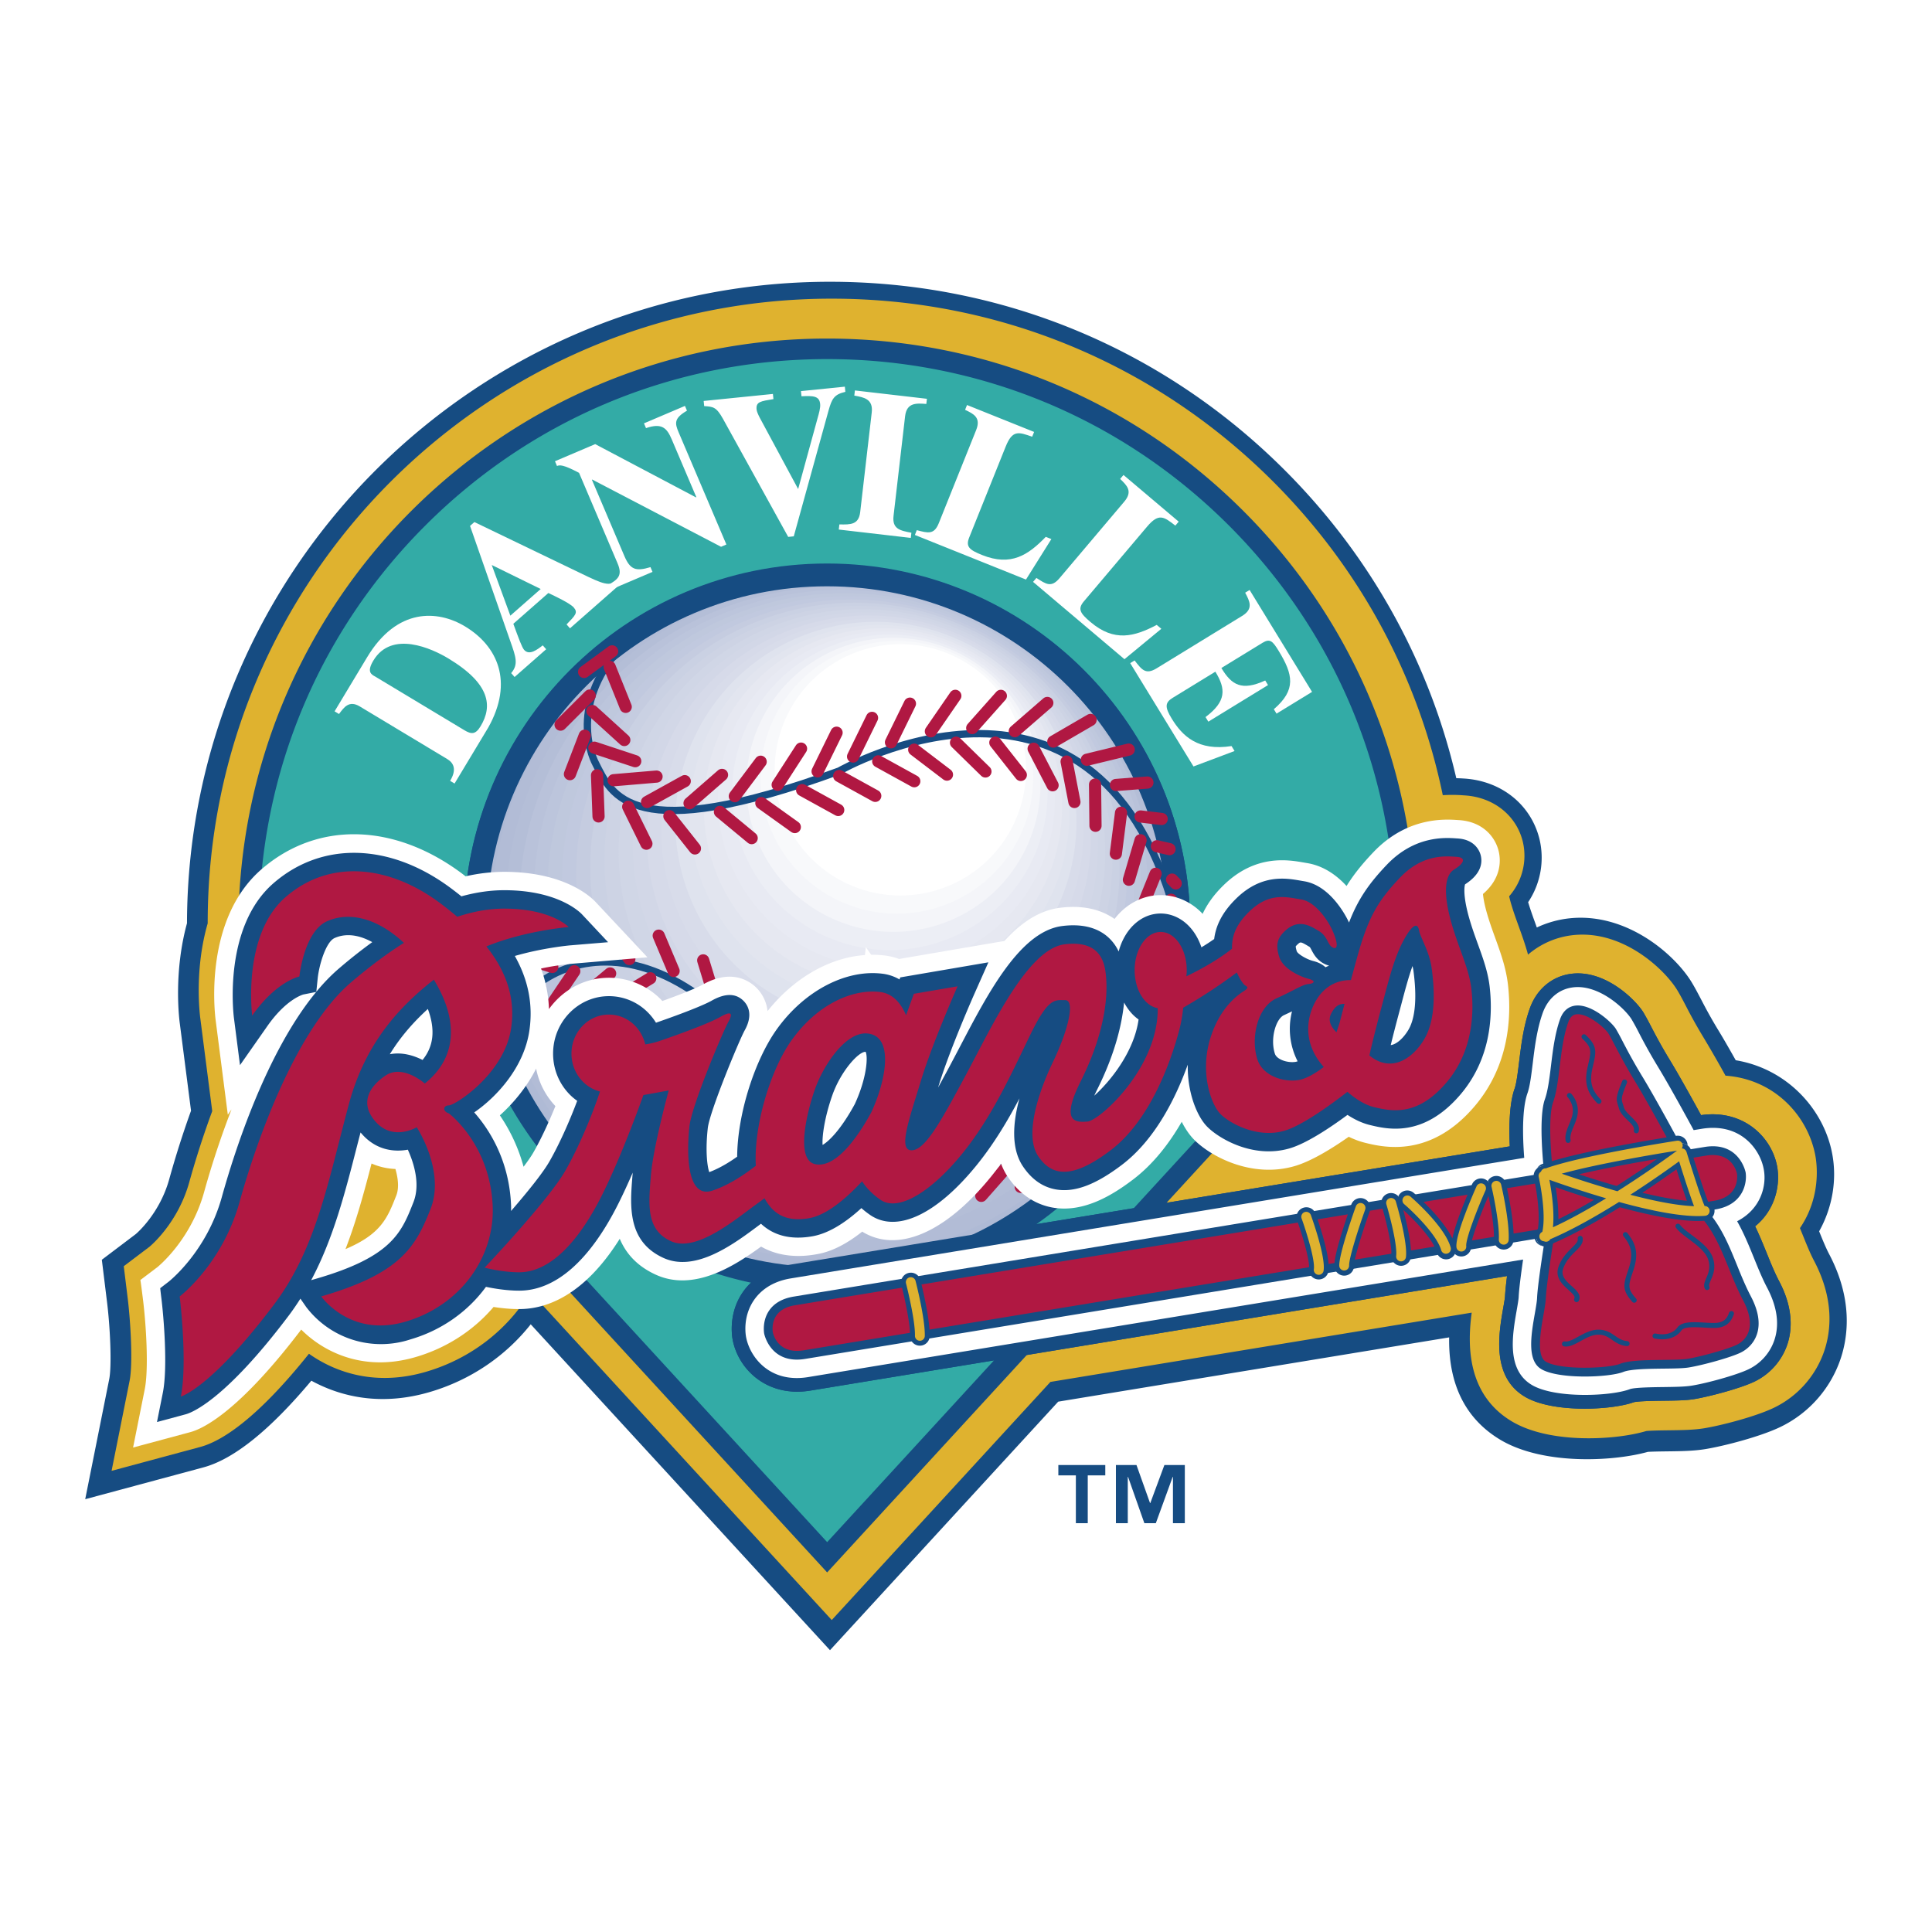 <svg xmlns="http://www.w3.org/2000/svg" width="2500" height="2500" viewBox="0 0 192.756 192.756"><path fill-rule="evenodd" clip-rule="evenodd" fill="#fff" d="M0 0h192.756v192.756H0V0z"/><path d="M182.484 125.102c-.316-.602-.643-1.402-.988-2.254 1.344-2.402 1.789-5.182 1.305-7.727-.818-4.4-4.461-8.482-9.627-9.34-.613-1.09-1.23-2.168-1.744-3.008-.814-1.34-1.318-2.307-1.723-3.084-.307-.584-.594-1.137-.934-1.697-1.688-2.772-6.477-6.956-12.145-6.375-1.166.12-2.275.438-3.299.919l-.186-.52c-.25-.688-.48-1.343-.68-2.006a7.969 7.969 0 0 0 1.125-6.32c-.859-3.437-3.822-5.798-7.547-6.017l-.1-.006c-.217-.015-.434-.021-.646-.027-2.68-11.547-8.531-22.146-17.121-30.737-12.117-12.117-28.229-18.791-45.365-18.791-35.324 0-64.069 28.696-64.153 64-1.301 4.756-.822 9.18-.725 9.936l1.128 8.771a95.142 95.142 0 0 0-2.176 6.834c-.928 3.34-3.108 5.275-3.329 5.465l-3.394 2.568.532 4.332c.307 2.531.467 6.27.205 7.578l-2.396 11.98 11.796-3.176c3.026-.816 6.64-3.723 10.766-8.648 2.98 1.631 6.984 2.539 11.774 1.143 4.14-1.207 7.63-3.627 10.114-6.768l25.112 27.348 4.745 5.166 4.744-5.166 18.025-19.631 39.006-6.412c-.061 3.371.777 7.59 5.047 10.18 4.25 2.576 11.26 2.219 14.777 1.242.486-.033 1.375-.043 1.943-.051 1.34-.016 2.607-.031 3.805-.227 1.826-.299 5.43-1.227 7.451-2.195a11.712 11.712 0 0 0 6.043-6.846c.765-2.305 1.183-5.986-1.165-10.433z" fill-rule="evenodd" clip-rule="evenodd" fill="#164c82"/><path d="M163.145 139.852c-.041.018-.094.031-.139.047a.809.809 0 0 0 .139-.047z" fill-rule="evenodd" clip-rule="evenodd" fill="#dfb22f"/><path d="M80.842 138.74c-4.285.701-7.19-2.104-7.748-5.098-.081-.432-.409-2.691 1.042-4.756.204-.291.465-.605.79-.914-6.787-1.438-13.024-4.795-18.045-9.816-6.846-6.846-10.616-15.947-10.616-25.628 0-19.985 16.259-36.244 36.244-36.244 9.681 0 18.781 3.77 25.627 10.616 6.846 6.845 10.617 15.947 10.617 25.628 0 9.681-3.771 18.782-10.617 25.628a36.586 36.586 0 0 1-4.727 3.979l9.707-1.594 26.094-28.417c-.102-14.995-5.986-29.079-16.6-39.693-10.709-10.708-24.945-16.604-40.087-16.604-15.143 0-29.379 5.896-40.087 16.604-10.614 10.614-16.498 24.697-16.599 39.693l56.687 61.734 16.648-18.131-18.33 3.013z" fill-rule="evenodd" clip-rule="evenodd" fill="#33aba6"/><path d="M179.885 123.279l-.305-.75c2.1-3.072 1.711-6.312 1.537-7.24-.729-3.91-4.021-7.617-8.963-7.969a120.213 120.213 0 0 0-2.17-3.773 49.193 49.193 0 0 1-1.785-3.193c-.303-.58-.564-1.082-.871-1.586-1.223-2.008-5.355-5.986-10.334-5.475a8.265 8.265 0 0 0-4.543 1.951c-.264-.978-.594-1.895-.918-2.792-.295-.821-.576-1.595-.811-2.424a13.67 13.67 0 0 1-.154-.605 6.127 6.127 0 0 0 1.355-5.482c-.654-2.616-2.938-4.416-5.82-4.585l-.113-.007a14.325 14.325 0 0 0-2.043-.012c-2.434-11.778-8.238-22.601-16.939-31.303-11.76-11.759-27.395-18.236-44.025-18.236-34.331 0-62.261 27.93-62.261 62.261v.067c-1.296 4.475-.83 8.758-.738 9.473l1.19 9.258a91.58 91.58 0 0 0-2.292 7.094c-1.129 4.064-3.844 6.336-3.972 6.441l-2.562 1.938.399 3.25c.277 2.279.527 6.457.183 8.182l-1.797 8.984 8.847-2.383c2.035-.547 5.519-2.641 10.845-9.299 2.683 1.895 6.68 3.256 11.657 1.805 4.531-1.322 8.202-4.24 10.437-7.975l30.064 32.738 21.818-23.758c14.139-2.324 31.516-5.182 42.033-6.912-.426 3.137-.518 8.111 3.953 10.82 3.818 2.316 10.443 1.9 13.461.992.506-.051 1.584-.064 2.254-.072 1.324-.018 2.465-.031 3.523-.203 1.67-.273 5.1-1.154 6.938-2.035a9.8 9.8 0 0 0 5.062-5.732c.648-1.957.992-5.098-1.043-8.955-.371-.705-.724-1.576-1.097-2.498zm-1.557 10.84a6.392 6.392 0 0 1-3.295 3.729c-1.453.693-4.582 1.51-6.016 1.744-.807.131-1.83.145-3.016.158-.877.01-2.508.031-2.998.15-2.219.799-8.139 1.105-10.908-.574-3.314-2.01-2.562-6.297-2.115-8.857.07-.398.166-.947.176-1.127v.004c.021-.492.1-1.225.201-2.035l-47.914 7.879-19.166 20.871-.753.82-.753-.82-57.715-62.853-.27-.293v-.399c0-32.388 26.349-58.737 58.737-58.737 15.689 0 30.439 6.11 41.533 17.204 11.094 11.095 17.205 25.845 17.205 41.534v.399l-.27.293-24.604 26.793 34.244-5.631c-.094-2.02-.041-4.295.484-5.768.186-.525.324-1.664.447-2.664.203-1.666.434-3.553 1.066-5.328.701-1.971 2.291-3.266 4.252-3.469 3.395-.348 6.371 2.705 7.072 3.855.248.41.486.865.762 1.393.418.801.988 1.898 1.895 3.387.902 1.484 2.172 3.77 3.105 5.48 4.197-.605 7.039 2.16 7.59 5.115a6.235 6.235 0 0 1-2.207 5.947c.951 1.967 1.566 3.91 2.406 5.504 1.479 2.798 1.265 4.968.825 6.296z" fill-rule="evenodd" clip-rule="evenodd" fill="#dfb22f"/><path d="M37.427 67.496c-.4-.217-.854-.465-.172-1.598 1.833-3.046 5.85-1.184 7.462-.214 4.232 2.545 4.428 4.786 3.234 6.769-.511.851-.926.819-1.634.392l-8.89-5.349zm7.926 10.677l3.367-5.596c2.543-4.547.931-8.123-2.328-10.083-2.727-1.64-6.777-1.882-9.761 3.076l-3.25 5.401.443.266c.486-.648.991-1.406 2.071-.756l8.73 5.252c.655.395.956 1.058.284 2.173l.444.267zM50.917 61.425l-1.856-5.055 4.883 2.394-3.027 2.661zm10.639-3.546c-.718.686-1.43.376-3.588-.67L47.33 52.086l-.435.382 4.03 11.535c.558 1.574.804 2.293.075 3.154l.341.388 3.151-2.77-.341-.388c-.555.432-1.341 1.041-1.859.451-.218-.248-.529-1.103-1.077-2.602l3.493-3.07c.653.306 2.16 1.018 2.528 1.437.45.512.185.773-.71 1.697l.341.388 5.03-4.42-.341-.389z" fill-rule="evenodd" clip-rule="evenodd" fill="#fff"/><path d="M60.583 58.421c1.084-.619 1.56-.979 1.025-2.233l-3.836-9.013c-1.624-.859-1.952-.787-2.199-.682l-.203-.475 4.013-1.708 10.054 5.311.038-.016-2.453-5.762c-.485-1.141-.98-1.671-2.569-1.13l-.203-.476 4.088-1.74.202.476c-1.296.754-1.224 1.24-.835 2.152l4.767 11.2-.532.227-12.849-6.706-.038.017 3.238 7.606c.583 1.369 1.135 1.56 2.607 1.114l.202.475-4.316 1.837-.201-.474zM84.342 39.094c-1.116.259-1.344.676-1.68 1.873L79.195 53.51l-.556.057-6.509-11.784c-.659-1.18-.974-1.21-1.873-1.265l-.052-.514 6.909-.699.052.514c-1.287.213-1.76.261-1.681 1.042.039.391.538 1.212.796 1.706l3.351 6.225 1.927-7.029c.138-.492.309-1.049.268-1.46-.081-.802-.686-.824-1.863-.768l-.052-.514 4.379-.443.051.516zM90.871 53.667l-7.186-.833.06-.514c1.121.026 1.931.037 2.078-1.236l1.151-9.936c.157-1.354-.803-1.508-1.74-1.679l.06-.514 7.185.833-.06.514c-.969-.071-1.956-.165-2.118 1.231l-1.152 9.936c-.152 1.314.662 1.471 1.781 1.684l-.059.514zM102.363 57.822l-11.085-4.449.191-.479c1.129.297 1.727.47 2.196-.7l3.725-9.283c.508-1.266-.264-1.62-1.103-2.024l.193-.479 6.693 2.686-.193.479c-1.365-.481-1.967-.7-2.645.988l-3.633 9.053c-.37.92-.009 1.243 1.277 1.759 2.895 1.162 4.607.001 6.359-1.812l.557.223-2.532 4.038zM112.188 65.769l-9.119-7.714.334-.395c.977.637 1.49.99 2.305.027l6.459-7.637c.881-1.042.26-1.62-.41-2.268l.334-.394 5.508 4.657-.334.395c-1.145-.887-1.646-1.285-2.822.104l-6.299 7.447c-.641.758-.4 1.178.658 2.072 2.381 2.015 4.373 1.453 6.605.284l.459.387-3.678 3.035zM124.674 58.863l6.23 10.167-3.543 2.17-.27-.44c2.254-1.939 1.928-3.46.471-5.839-.594-.969-.859-1.243-1.617-.779l-4.088 2.505c1.018 1.702 2.027 2.32 4.375 1.246l.279.458L120.556 72l-.281-.458c2.074-1.561 2.051-2.783.982-4.528l-4.264 2.613c-.775.475-.783.939-.08 2.085 1.057 1.727 2.617 3.243 5.959 2.723l.301.494-4.098 1.54-6.314-10.308.439-.269c.721.939 1.109 1.453 2.203.783l8.527-5.226c1.164-.712.744-1.474.301-2.317l.443-.269z" fill-rule="evenodd" clip-rule="evenodd" fill="#fff"/><path d="M94.476 125.348c-18.125 6.607-38.175-2.729-44.784-20.854-6.609-18.125 2.728-38.176 20.852-44.785 18.125-6.608 38.175 2.728 44.785 20.853 6.609 18.126-2.727 38.176-20.853 44.786z" fill-rule="evenodd" clip-rule="evenodd" fill="#afbad5"/><path d="M51.042 103.381c-6.406-17.572 2.644-37.011 20.216-43.417 17.571-6.407 37.012 2.644 43.417 20.215 6.408 17.572-2.643 37.011-20.215 43.417-17.572 6.406-37.011-2.645-43.418-20.215z" fill-rule="evenodd" clip-rule="evenodd" fill="#b2bcd6"/><path d="M52.393 102.266c-6.206-17.018 2.561-35.845 19.579-42.05 17.018-6.205 35.845 2.561 42.05 19.579 6.205 17.018-2.561 35.846-19.579 42.051-17.019 6.205-35.845-2.561-42.05-19.58z" fill-rule="evenodd" clip-rule="evenodd" fill="#b4bed7"/><path d="M53.742 101.152c-6.003-16.465 2.478-34.68 18.942-40.683 16.465-6.003 34.681 2.478 40.683 18.942 6.004 16.465-2.477 34.68-18.942 40.684-16.465 6.003-34.679-2.478-40.683-18.943z" fill-rule="evenodd" clip-rule="evenodd" fill="#b9c2da"/><path d="M55.092 100.039c-5.801-15.913 2.395-33.515 18.307-39.317 15.912-5.802 33.513 2.395 39.316 18.306 5.801 15.912-2.395 33.515-18.307 39.316-15.911 5.802-33.513-2.395-39.316-18.305z" fill-rule="evenodd" clip-rule="evenodd" fill="#bcc5dc"/><path d="M56.443 98.924c-5.6-15.358 2.311-32.348 17.669-37.949 15.358-5.6 32.348 2.312 37.948 17.669 5.602 15.358-2.311 32.35-17.668 37.949-15.358 5.6-32.349-2.31-37.949-17.669z" fill-rule="evenodd" clip-rule="evenodd" fill="#bfc8dd"/><path d="M57.793 97.811c-5.398-14.805 2.228-31.184 17.032-36.582 14.806-5.398 31.184 2.228 36.583 17.033 5.398 14.805-2.229 31.184-17.033 36.581-14.805 5.399-31.183-2.228-36.582-17.032z" fill-rule="evenodd" clip-rule="evenodd" fill="#c1c9df"/><path d="M59.144 96.695c-5.197-14.25 2.145-30.017 16.396-35.213 14.252-5.197 30.019 2.144 35.214 16.396 5.197 14.252-2.145 30.019-16.395 35.216-14.253 5.195-30.019-2.145-35.215-16.399z" fill-rule="evenodd" clip-rule="evenodd" fill="#c5cce0"/><path d="M60.494 95.583C55.5 81.884 62.555 66.73 76.254 61.735c13.698-4.994 28.854 2.062 33.848 15.76 4.994 13.699-2.062 28.853-15.76 33.847s-28.853-2.061-33.848-15.759z" fill-rule="evenodd" clip-rule="evenodd" fill="#cad1e3"/><path d="M61.845 94.468c-4.793-13.146 1.978-27.688 15.123-32.48s27.688 1.978 32.479 15.123c4.793 13.146-1.977 27.688-15.123 32.481-13.144 4.793-27.687-1.979-32.479-15.124z" fill-rule="evenodd" clip-rule="evenodd" fill="#cdd3e4"/><path d="M63.195 93.354c-4.591-12.592 1.895-26.522 14.487-31.113 12.592-4.591 26.521 1.895 31.113 14.486 4.592 12.592-1.895 26.522-14.487 31.114-12.592 4.591-26.522-1.896-31.113-14.487z" fill-rule="evenodd" clip-rule="evenodd" fill="#d0d6e6"/><path d="M64.545 92.24c-4.39-12.038 1.811-25.356 13.85-29.745 12.039-4.39 25.357 1.811 29.746 13.85 4.391 12.039-1.811 25.357-13.849 29.746-12.04 4.388-25.357-1.812-29.747-13.851z" fill-rule="evenodd" clip-rule="evenodd" fill="#d2d7e7"/><path d="M65.896 91.126c-4.188-11.485 1.728-24.191 13.213-28.378 11.485-4.188 24.192 1.728 28.379 13.213 4.188 11.485-1.729 24.191-13.214 28.379-11.484 4.187-24.191-1.729-28.378-13.214z" fill-rule="evenodd" clip-rule="evenodd" fill="#d6dae9"/><path d="M67.246 90.012C63.26 79.08 68.891 66.987 79.823 63c10.931-3.986 23.026 1.645 27.013 12.577 3.984 10.932-1.646 23.026-12.579 27.012-10.931 3.987-23.025-1.646-27.011-12.577z" fill-rule="evenodd" clip-rule="evenodd" fill="#d8dcea"/><path d="M68.596 88.898c-3.784-10.378 1.562-21.861 11.94-25.645 10.379-3.785 21.86 1.562 25.645 11.94 3.783 10.378-1.562 21.861-11.941 25.644-10.378 3.786-21.859-1.56-25.644-11.939z" fill-rule="evenodd" clip-rule="evenodd" fill="#dfe3ee"/><path d="M69.947 87.785c-3.583-9.826 1.479-20.695 11.303-24.278 9.826-3.583 20.695 1.479 24.279 11.304 3.58 9.825-1.48 20.695-11.305 24.277-9.826 3.582-20.695-1.479-24.277-11.303z" fill-rule="evenodd" clip-rule="evenodd" fill="#e2e5ef"/><path d="M71.297 86.67c-3.38-9.272 1.395-19.53 10.667-22.911 9.271-3.381 19.53 1.396 22.911 10.667 3.381 9.272-1.396 19.529-10.667 22.911-9.272 3.382-19.53-1.394-22.911-10.667z" fill-rule="evenodd" clip-rule="evenodd" fill="#e6e8f1"/><path d="M72.647 85.556c-3.178-8.719 1.312-18.364 10.031-21.543 8.719-3.179 18.365 1.312 21.543 10.031 3.18 8.719-1.311 18.364-10.031 21.543-8.719 3.181-18.364-1.312-21.543-10.031z" fill-rule="evenodd" clip-rule="evenodd" fill="#e8eaf3"/><path d="M73.998 84.442c-2.977-8.166 1.229-17.199 9.394-20.176 8.166-2.978 17.198 1.229 20.177 9.395 2.977 8.165-1.229 17.198-9.395 20.176-8.166 2.977-17.199-1.23-20.176-9.395z" fill-rule="evenodd" clip-rule="evenodd" fill="#eceef5"/><path d="M75.348 83.329c-2.776-7.612 1.146-16.034 8.758-18.81 7.611-2.775 16.033 1.146 18.808 8.758s-1.145 16.034-8.757 18.809c-7.613 2.776-16.033-1.145-18.809-8.757z" fill-rule="evenodd" clip-rule="evenodd" fill="#f4f5f9"/><path d="M76.698 82.214c-2.573-7.059 1.062-14.868 8.122-17.441 7.06-2.574 14.868 1.062 17.442 8.121S101.2 87.763 94.14 90.336c-7.059 2.574-14.868-1.063-17.442-8.122z" fill-rule="evenodd" clip-rule="evenodd" fill="#f8f9fb"/><path d="M94.123 88.585c6.506-2.372 9.856-9.569 7.487-16.075-2.373-6.505-9.571-9.856-16.076-7.484-6.505 2.372-9.856 9.569-7.484 16.074 2.371 6.506 9.568 9.858 16.073 7.485z" fill-rule="evenodd" clip-rule="evenodd" fill="#fff"/><path d="M82.51 57.358c-19.389 0-35.107 15.718-35.107 35.108 0 19.388 15.718 35.106 35.107 35.106s35.107-15.719 35.107-35.106c0-19.39-15.719-35.108-35.107-35.108z" fill="none" stroke="#164c82" stroke-width="2.273" stroke-linecap="round" stroke-miterlimit="2.613"/><path d="M50.397 106.322c-2.633-6.889 11.372-19.224 26.064-.283 15.374 19.818 35.906 4.609 35.906 4.609m5.211-18.294c-7.662-30.511-33.851-15.43-33.851-15.43-20.768 7.62-22.705 2.38-24.306-.76 0 0-3.04-5.477 2.595-11.681" fill="none" stroke="#164c82" stroke-width=".729" stroke-linecap="round" stroke-miterlimit="2.613"/><path d="M109.301 111.711l-3.266-2.496m2.156 4.254l-2.447 3.537m.305-3.746l-3.062-2.74m1.562 4.558l-2.711 3.336m.381-3.994l-2.949-2.861m1.478 4.525l-2.844 3.227m.45-3.873l-2.692-3.104m.58 4.518l-3.111 2.969m1.153-4.292l-2.285-3.414m.377 4.692l-3.456 2.557m1.425-4.393l-1.47-3.836m-.883 4.478l-3.938 1.729m2.61-3.858l-.426-4.088m-2.336 4.518l-4.25.65m3.526-2.998l-.173-4.105m-2.098 4.039l-4.283.383m3.629-2.836l.004-4.109m-2.306 3.49l-4.295.201m3.66-2.729l-.096-4.109m-2.477 3.42l-4.29.305m4.155-2.821l-.323-4.098m-2.338 4.143l-4.266.543m3.641-3.652l-1.163-3.815m-1.097 3.739l-3.875 1.865m2.019-4.545l-1.486-3.526m-.841 4.253l-3.672 2.238m1.583-4.158l-2.477-3.278m.562 4.719l-3.303 2.752m1.421-4.497l-3.295-2.455m1.598 3.977l-2.402 3.566m.209-3.993l-3.917-1.243m2.677 3.307l-1.105 4.154m-1.163-3.461l-2.274.305m1.594 2.945l.192 3.65m7.727-36.737l-2.907 2.904m3.178-1.358l3.182 2.893m-3.95-.432l-1.475 3.836m2.433-2.641l4.083 1.35m-3.811 1.404l.15 4.106m1.503-3.613l4.284-.363m-2.828 3.011l1.816 3.686m.063-4.159l3.762-2.082m-1.533 3.493l2.55 3.222m-.539-4.513l3.241-2.826M71.829 81l3.166 2.62m-1.683-4.183l2.58-3.44m.066 4.128l3.341 2.392m-1.711-4.216l2.333-3.612m.11 4.141l3.599 1.983m-2.058-3.851l1.894-3.861m.26 4.321l3.599 1.982m-2.214-3.922l1.893-3.861m.616 4.34l3.599 1.983m-2.327-3.881l1.893-3.861m.425 4.592l3.269 2.491m-1.606-4.322l2.44-3.54m.068 4.674l2.937 2.874m-1.32-4.332l2.858-3.213m-.551 4.663l2.543 3.228m-.602-4.364l3.246-2.819m-1.367 4.566l1.893 3.647m.072-4.359l3.717-2.16m-2.391 4.152l.781 4.035m1.239-4.213l4.178-1.015m-3.36 3.492l.045 4.109m2.039-4.07l3.141-.242m-2.631 3.017l-.518 4.077m2.465-3.71l2.107.251m-2.107 2.121l-1.164 3.941m2.793-3.342l1.26.289m-1.387 2.459l-1.539 3.811m3.18-3.232l.369.382M60.824 66.533l1.604 3.99m-1.355-5.537l-2.797 2.053m58.564 22.729l-1.539 3.811m-2.725 16.493l-2.959-2.148m1.961 3.791l-2.445 3.535m5.123-7.654l-1.861-.939" fill="none" stroke="#b01842" stroke-width="1.215" stroke-linecap="round" stroke-miterlimit="2.613"/><path d="M177.506 127.824c-.449-.854-.834-1.801-1.24-2.807-.35-.859-.715-1.76-1.15-2.66.5-.406.875-.838 1.148-1.229 1.451-2.064 1.123-4.324 1.043-4.756-.551-2.955-3.393-5.721-7.59-5.115-.934-1.711-2.203-3.996-3.105-5.48-.906-1.488-1.477-2.586-1.895-3.387a26.205 26.205 0 0 0-.762-1.393c-.701-1.15-3.678-4.203-7.072-3.855-1.961.203-3.551 1.498-4.252 3.469-.633 1.775-.863 3.662-1.066 5.328-.123 1-.262 2.139-.447 2.664-.525 1.473-.578 3.748-.484 5.768L78.67 126.203c-2.473.404-3.83 1.682-4.533 2.684-1.451 2.064-1.123 4.324-1.042 4.756.558 2.994 3.462 5.799 7.748 5.098l69.515-11.43c-.102.811-.18 1.543-.201 2.035v-.004c-.01.18-.105.729-.176 1.127-.447 2.561-1.199 6.848 2.115 8.857 2.77 1.68 8.689 1.373 10.908.574.49-.119 2.121-.141 2.998-.15 1.186-.014 2.209-.027 3.016-.158 1.434-.234 4.562-1.051 6.016-1.744a6.386 6.386 0 0 0 3.295-3.729c.439-1.328.653-3.498-.823-6.295zm-14.5 12.074c.045-.016.098-.029.139-.047a.64.64 0 0 1-.139.047z" fill-rule="evenodd" clip-rule="evenodd" fill="#164c82"/><path d="M176.301 128.463c-.482-.916-.879-1.895-1.299-2.932-.502-1.236-1.014-2.494-1.688-3.689 2.447-1.258 2.975-3.672 2.643-5.252-.379-1.953-2.326-4.598-6.178-3.969l-.801.131c-.928-1.709-2.484-4.543-3.531-6.264a54.062 54.062 0 0 1-1.941-3.467 22.779 22.779 0 0 0-.717-1.314c-.641-1.051-3.209-3.469-5.768-3.207-1.445.148-2.578 1.086-3.107 2.57-.58 1.633-.801 3.439-.994 5.033-.145 1.176-.281 2.289-.52 2.957-.561 1.572-.488 4.385-.328 6.457l-73.181 12.031c-2.005.328-3.085 1.336-3.638 2.121-1.137 1.619-.88 3.385-.818 3.723.365 1.955 2.312 4.635 6.187 4.002.002-.002 57.271-9.416 71.337-11.73-.205 1.416-.406 2.941-.439 3.738-.01.244-.109.807-.195 1.303-.438 2.502-1.037 5.928 1.479 7.455 2.316 1.404 8.02 1.146 9.84.424a.323.323 0 0 1-.016.006c.504-.17 2.361-.191 3.357-.203 1.131-.016 2.109-.027 2.812-.143 1.533-.25 4.441-1.051 5.646-1.627a5.005 5.005 0 0 0 2.59-2.926c.52-1.566.272-3.324-.732-5.228z" fill-rule="evenodd" clip-rule="evenodd" fill="#fff"/><path d="M175.953 116.557l.004.033a.16.16 0 0 1 .01.033l-.014-.066z" fill-rule="evenodd" clip-rule="evenodd" fill="#fff"/><path d="M174.676 129.32c-.525-.998-.959-2.066-1.377-3.102-.771-1.9-1.566-3.859-2.969-5.422l.889-.145c2.693-.471 3.104-2.611 2.943-3.678-.008-.045-.619-3.107-4.088-2.541l-2.092.342c-.586-1.09-2.791-5.174-4.105-7.334-.961-1.578-1.561-2.73-2-3.572a22.325 22.325 0 0 0-.656-1.207c-.404-.664-2.412-2.5-4.012-2.334-.512.051-1.197.33-1.562 1.359-.516 1.439-.723 3.141-.904 4.639-.156 1.281-.305 2.49-.611 3.352-.617 1.732-.217 6.014-.068 7.375l-74.875 12.309c-1.104.182-1.922.641-2.431 1.363-.742 1.057-.524 2.279-.516 2.332.006.029.618 3.092 4.085 2.523 0 0 66.803-10.982 73.833-12.139-.223 1.391-.75 4.791-.805 6.039-.014.365-.109.91-.219 1.541-.367 2.09-.822 4.693.621 5.566 1.723 1.045 6.777.857 8.209.289.727-.289 2.541-.311 3.998-.328 1.057-.012 1.969-.023 2.537-.117 1.375-.225 4.119-.979 5.15-1.473.369-.176 1.264-.707 1.639-1.846.355-1.07.148-2.347-.614-3.791z" fill-rule="evenodd" clip-rule="evenodd" fill="#164c82"/><path d="M168.486 114.375c.025.027.051.051.074.082a1.14 1.14 0 0 0-.074-.082zM168.609 114.527c.02.031.037.061.055.092-.018-.033-.035-.06-.055-.092zM168.379 115.85c-.07.051-.475.352-1.117.812.299.947.705 2.203 1.033 3.141.631.057 1.207.072 1.703.031a.943.943 0 0 1 .424.062c-.334-.836-1.037-3.023-1.467-4.395l-.227-.729c-.006-.021-.016-.039-.023-.059a.989.989 0 0 1-.326 1.137zM168.424 114.314c-.018-.016-.037-.029-.057-.043.02.016.039.028.057.043zM154.553 116.129c.037.014 1.234.459 2.98 1.033 2.537-.604 5.701-1.178 7.785-1.533a92.085 92.085 0 0 0 1.885-1.354.981.981 0 0 1 1.164-.004c-.002-.043 0-.086-.006-.131a.982.982 0 0 0-1.121-.818c-.07.01-.416.064-.955.152-2.314.377-8.229 1.389-11.461 2.379-.236.072-.461.145-.666.217a.982.982 0 0 1 .395.059zM153.322 123.084c.047-.143.082-.303.111-.473a.984.984 0 0 0-.275 1.109.985.985 0 0 0 .764.6.98.98 0 0 1-.6-1.236zM155.477 121.646c-.014.748-.094 1.471-.295 2.064a.914.914 0 0 1-.18.316c2.117-.912 4.469-2.25 6.605-3.578a85.19 85.19 0 0 1-2.568-.742 51.953 51.953 0 0 1-3.562 1.94z" fill-rule="evenodd" clip-rule="evenodd" fill="#164c82"/><path d="M167.203 114.275c-.023.018-.744.553-1.885 1.354a113.365 113.365 0 0 1-4.027 2.693c.842.24 1.709.473 2.568.682 1.4-.928 2.592-1.762 3.402-2.342.643-.461 1.047-.762 1.117-.812a.985.985 0 0 0 .285-1.231c-.018-.031-.035-.061-.055-.092-.012-.016-.018-.035-.031-.053-.006-.006-.014-.012-.018-.018-.023-.031-.049-.055-.074-.082l-.062-.061c-.018-.016-.037-.027-.057-.043a.983.983 0 0 0-1.163.005z" fill-rule="evenodd" clip-rule="evenodd" fill="#164c82"/><path d="M153.777 116.354a.984.984 0 0 1 1.176.738c.033.145.146.658.258 1.359.938.328 2.287.783 3.828 1.256.814.248 1.682.502 2.568.742 3.021.82 6.268 1.49 8.418 1.35.043-.004.092-.004.133-.008a.983.983 0 0 0 .898-1.061.97.97 0 0 0-.631-.832c0-.002-.002-.002-.004-.002a.927.927 0 0 0-.424-.062c-.496.041-1.072.025-1.703-.031-1.309-.117-2.855-.416-4.436-.799a66.205 66.205 0 0 1-2.568-.682 97.214 97.214 0 0 1-3.758-1.16c-1.746-.574-2.943-1.02-2.98-1.033a.982.982 0 0 0-1.196.441.989.989 0 0 1 .421-.216z" fill-rule="evenodd" clip-rule="evenodd" fill="#164c82"/><path d="M155.002 124.027a.923.923 0 0 0 .18-.316c.201-.594.281-1.316.295-2.064.018-1.129-.121-2.311-.266-3.195a21.235 21.235 0 0 0-.258-1.359.983.983 0 0 0-1.176-.738.965.965 0 0 0-.42.217.972.972 0 0 0-.318.959h-.002c.035.148.074.34.115.557.225 1.182.504 3.221.281 4.525-.029.17-.064.33-.111.473a.98.98 0 0 0 .6 1.236l.018.008a.98.98 0 0 0 .998-.232c.023-.026.044-.045.064-.071zM150.248 118.08a.982.982 0 0 0-1.182-.73.974.974 0 0 0-.635.49.98.98 0 0 1 .23 1.113c-.053.117-.104.236-.156.357.238 1.156.553 2.953.547 4.086 0 .084-.002.164-.006.24a.981.981 0 0 0 1.961.103 7.36 7.36 0 0 0 .002-.666c-.051-1.551-.461-3.613-.658-4.527a20.427 20.427 0 0 0-.103-.466z" fill-rule="evenodd" clip-rule="evenodd" fill="#164c82"/><path d="M148.662 118.953a.98.98 0 0 0-.23-1.113 1.014 1.014 0 0 0-.27-.184.982.982 0 0 0-1.295.5c-.125.281-.281.637-.449 1.037-.559 1.324-1.266 3.141-1.514 4.369.133.271.242.543.312.807.07.252.031.51-.084.723a.964.964 0 0 0 .77.26.98.98 0 0 0 .871-1.082l.002.01c-.006-.109.023-.289.082-.521.236-.953.939-2.814 1.648-4.447.054-.123.104-.242.157-.359z" fill-rule="evenodd" clip-rule="evenodd" fill="#164c82"/><path d="M145.217 124.369a4.549 4.549 0 0 0-.312-.807c-.658-1.348-1.959-2.754-2.877-3.648-.49-.477-.873-.809-.984-.904a.983.983 0 0 0-1.385.105 1.051 1.051 0 0 0-.146.238.987.987 0 0 1 .221.383c.033.113.141.479.273.977 1.045.936 2.525 2.492 3.113 3.658.09.182.16.354.203.512a.982.982 0 1 0 1.894-.514z" fill-rule="evenodd" clip-rule="evenodd" fill="#164c82"/><path d="M139.732 119.736a1.001 1.001 0 0 0-.221-.383.978.978 0 0 0-1.66.944c.025.092.055.189.084.291.395 1.379.904 3.525.883 4.492a2.111 2.111 0 0 1-.01.168.983.983 0 0 0 1.951.219c.023-.207.025-.445.012-.709-.062-1.232-.477-2.959-.766-4.045a35.013 35.013 0 0 0-.273-.977zM136.664 120.846c.006-.018.008-.035.014-.051a.98.98 0 0 0-1.861-.613c-.082.23-.203.57-.342.975-.496 1.445-1.229 3.725-1.334 4.855a3.35 3.35 0 0 0-.012.301.982.982 0 1 0 1.963-.061c-.004-.115.027-.314.082-.574.222-1.049.873-3.11 1.49-4.832zM131.248 121.062a.983.983 0 0 0-1.848.666c.027.082.057.164.086.248.586 1.666 1.137 3.695 1.121 4.453a1.17 1.17 0 0 1-.01.127.982.982 0 0 0 1.943.281 3.34 3.34 0 0 0 .01-.729c-.1-1.361-.734-3.391-1.098-4.455a44.251 44.251 0 0 0-.204-.591zM91.82 127.672a.983.983 0 0 0-1.902.49c.023.088.049.193.077.309.267 1.086.747 3.268.796 4.504.004.1.006.193.004.279a.98.98 0 1 0 1.963.045 6.976 6.976 0 0 0-.021-.643c-.102-1.482-.574-3.574-.799-4.506-.065-.269-.11-.447-.118-.478z" fill-rule="evenodd" clip-rule="evenodd" fill="#164c82"/><path d="M170.061 120.326c-.006-.018-.004-.035-.012-.053-.434-.961-1.775-5.311-1.789-5.355-.008-.027-.027-.049-.039-.072-.014-.025-.02-.053-.037-.078l-.01-.008c-.023-.029-.053-.049-.08-.074-.021-.016-.041-.037-.064-.051-.027-.016-.059-.021-.088-.031-.031-.01-.059-.021-.09-.025-.021-.004-.043 0-.064 0a.49.49 0 0 0-.472-.771c-.383.059-9.414 1.465-13.02 2.734-.018.006-.029.02-.047.027a.485.485 0 0 0-.498.311c0 .006 0 .012-.002.016a.487.487 0 0 0-.232.525c.01.037.795 3.535.361 5.484a.49.49 0 0 0 .187.94c.01.006.02.014.031.018a.479.479 0 0 0 .574-.227c2.188-.928 4.646-2.33 6.859-3.715 3.094.852 6.449 1.559 8.59 1.381a.487.487 0 0 0 .447-.529.485.485 0 0 0-.505-.447zm-2.743-5.525c-.654.48-3.062 2.227-5.947 4.051a101.841 101.841 0 0 1-5.557-1.752c3.747-1.051 10.44-2.131 11.504-2.299zm-12.38 7.644c.172-1.674-.174-3.783-.359-4.738.979.354 3.154 1.113 5.664 1.848-1.751 1.07-3.604 2.113-5.305 2.89zm12.589-6.58c.354 1.135 1.08 3.422 1.488 4.475-1.76-.062-4.08-.541-6.357-1.139a109.58 109.58 0 0 0 4.869-3.336zM149.18 117.828a.488.488 0 0 0-.365.59v-.002c.008.035.814 3.504.723 5.246a.49.49 0 1 0 .981.051c.1-1.879-.713-5.373-.748-5.52a.493.493 0 0 0-.591-.365zM147.963 118.105a.49.49 0 0 0-.646.25c-.359.805-2.135 4.887-2.008 6.072a.491.491 0 1 0 .977-.105c-.072-.678 1.084-3.666 1.928-5.568a.494.494 0 0 0-.251-.649zM140.723 119.383a.491.491 0 0 0-.638.746c.891.762 3.293 3.082 3.711 4.625a.493.493 0 0 0 .95-.256c-.588-2.152-3.883-4.996-4.023-5.115zM138.65 119.545a.491.491 0 0 0-.33.611c.314 1.053 1.102 4.027.977 5.146a.49.49 0 1 0 .975.109c.172-1.521-.889-5.131-1.01-5.537a.494.494 0 0 0-.612-.329zM135.906 120.051a.49.49 0 0 0-.627.297c-.174.484-1.697 4.76-1.66 5.949a.492.492 0 0 0 .983-.029c-.023-.756.971-3.828 1.602-5.588a.493.493 0 0 0-.298-.629zM130.156 120.934a.491.491 0 0 0-.295.629c.539 1.496 1.35 4.193 1.223 5.064a.491.491 0 1 0 .973.141c.203-1.4-1.121-5.119-1.271-5.539a.492.492 0 0 0-.63-.295zM90.746 127.441a.492.492 0 0 0-.353.598c.01.037.929 3.625.892 5.227a.491.491 0 0 0 .982.022c.039-1.736-.883-5.34-.923-5.492a.492.492 0 0 0-.598-.355z" fill-rule="evenodd" clip-rule="evenodd" fill="#dfb22f"/><path d="M144.904 123.562c.248-1.229.955-3.045 1.514-4.369-1.34.221-2.811.463-4.391.721.918.895 2.219 2.301 2.877 3.648zM129.486 121.977l-37.548 6.174c.225.932.697 3.023.799 4.506l37.871-6.227c.015-.758-.536-2.787-1.122-4.453zM163.859 119.004c1.58.383 3.127.682 4.436.799a118.82 118.82 0 0 1-1.033-3.141 117.14 117.14 0 0 1-3.403 2.342zM131.453 121.654c.363 1.064.998 3.094 1.098 4.455l.59-.098c.105-1.131.838-3.41 1.334-4.855-.989.164-1.996.328-3.022.498zM153.434 122.611c.223-1.305-.057-3.344-.281-4.525l-2.801.461c.197.914.607 2.977.658 4.527l2.34-.385a1.58 1.58 0 0 1 .084-.078zM79.328 130.225c-.859.139-1.482.475-1.852.996-.532.75-.378 1.668-.377 1.674.046.23.517 2.246 3.085 1.826l10.606-1.746c-.049-1.236-.529-3.418-.796-4.504-6.443 1.058-10.666 1.754-10.666 1.754zM173.904 129.727c-.547-1.035-.988-2.125-1.414-3.178-.703-1.734-1.381-3.385-2.465-4.75-2.15.141-5.396-.529-8.418-1.35-2.137 1.328-4.488 2.666-6.605 3.578-.02.025-.041.045-.064.068-.246 1.57-.666 4.363-.711 5.424-.018.42-.117.99-.232 1.65-.287 1.637-.719 4.105.215 4.672 1.439.873 6.227.701 7.434.225.877-.35 2.623-.371 4.311-.389.979-.014 1.902-.025 2.406-.105 1.293-.213 3.959-.943 4.914-1.4.268-.127.918-.514 1.188-1.332.275-.84.088-1.887-.559-3.113zM137.936 120.588l-1.258.207c-.006.016-.008.033-.014.051-.617 1.723-1.268 3.783-1.49 4.832l3.645-.598c.021-.967-.489-3.113-.883-4.492zM163.131 107.896c-.975-1.604-1.582-2.771-2.027-3.623-.252-.482-.449-.863-.629-1.156-.32-.527-2.049-2.037-3.176-1.922-.246.025-.598.135-.83.783-.482 1.352-.674 2.928-.859 4.453-.164 1.33-.316 2.586-.656 3.539-.438 1.229-.281 4.104-.129 5.883 3.232-.99 9.146-2.002 11.461-2.379-.927-1.701-2.255-4.099-3.155-5.578zM170.426 119.898l.643-.105c2.475-.434 2.264-2.461 2.234-2.672-.045-.23-.518-2.244-3.088-1.826l-1.26.207c.43 1.371 1.133 3.559 1.467 4.395.002-.001.004-.001.004.001zM155.211 118.451c.145.885.283 2.066.266 3.195a52.367 52.367 0 0 0 3.562-1.939 105.665 105.665 0 0 1-3.828-1.256zM157.533 117.162a95.49 95.49 0 0 0 3.758 1.16 112.45 112.45 0 0 0 4.027-2.693c-2.084.355-5.248.93-7.785 1.533zM148.506 119.311c-.709 1.633-1.412 3.494-1.648 4.447l2.195-.361c.006-1.133-.309-2.93-.547-4.086zM140.006 120.713c.289 1.086.703 2.812.766 4.045l2.348-.387c-.589-1.166-2.069-2.723-3.114-3.658z" fill-rule="evenodd" clip-rule="evenodd" fill="#b01842"/><path d="M156.041 134.328c.529.09 1.078-.211 1.658-.531.574-.314 1.168-.643 1.785-.635.615.006.965.246 1.369.527.379.262.809.561 1.479.613a.25.25 0 0 0 .039-.497c-.535-.043-.875-.279-1.234-.527-.412-.285-.879-.609-1.646-.617-.748-.006-1.43.369-2.031.699-.502.275-.977.537-1.334.475a.247.247 0 0 0-.285.203.245.245 0 0 0 .2.29zM165.072 133.539c1.152.248 2.156-.055 2.688-.805.277-.395 1.393-.33 2.287-.279.387.021.754.043 1.072.033 1.236-.035 1.645-.742 1.861-1.352a.25.25 0 0 0-.15-.32.25.25 0 0 0-.318.152c-.172.48-.436.992-1.406 1.021-.299.01-.654-.012-1.031-.033-1.123-.064-2.285-.129-2.723.488-.412.584-1.225.811-2.174.605a.25.25 0 0 0-.106.49zM170.543 128.348c-.062-.123.018-.324.15-.637.217-.506.514-1.197.223-2.145-.303-.98-1.258-1.697-2.102-2.328-.49-.365-.953-.711-1.201-1.047a.25.25 0 0 0-.35-.053.252.252 0 0 0-.051.35c.291.395.781.762 1.303 1.15.783.586 1.67 1.248 1.924 2.074.236.771.002 1.318-.203 1.803-.158.367-.309.717-.141 1.055.062.123.211.174.334.111s.175-.21.114-.333zM163.232 129.559c-.877-.99-.779-1.283-.314-2.689l.053-.16c.568-1.719.193-2.678-.594-3.67a.25.25 0 1 0-.389.311c.717.904 1.012 1.682.51 3.203l-.053.16c-.475 1.434-.652 1.971.414 3.176a.25.25 0 0 0 .354.021.25.25 0 0 0 .019-.352zM157.518 129.775c.279-.57-.219-1.02-.701-1.453-.553-.496-1.123-1.01-.855-1.766.277-.777.793-1.287 1.207-1.699.447-.439.832-.822.732-1.352a.249.249 0 1 0-.49.09c.047.26-.182.502-.594.908-.449.445-1.01 1-1.324 1.885-.381 1.07.41 1.783.99 2.305.477.43.689.654.586.863a.252.252 0 0 0 .115.334c.125.061.273.01.334-.115zM156.699 113.732c-.08-.424.113-.883.314-1.369.18-.432.367-.877.404-1.365.084-1.111-.619-1.834-.648-1.865a.25.25 0 1 0-.354.352l-.002-.002c.006.008.572.6.506 1.477-.031.408-.201.816-.365 1.211-.223.533-.453 1.084-.346 1.654a.247.247 0 0 0 .289.199.25.25 0 0 0 .202-.292zM161.85 107.859c-.645 1.605-.625 1.783-.41 2.455.027.082.057.178.088.287.131.453.498.812.854 1.158.365.357.711.693.631 1a.25.25 0 0 0 .182.303.248.248 0 0 0 .301-.18c.15-.586-.314-1.039-.764-1.479-.311-.303-.631-.613-.723-.939a6.508 6.508 0 0 0-.094-.303c-.168-.531-.199-.625.4-2.117.051-.129-.012-.273-.141-.324s-.272.01-.324.139zM157.865 103.621c.973.924.904 1.221.572 2.654l-.037.162c-.404 1.75.061 2.678.939 3.605a.25.25 0 1 0 .362-.344c-.803-.85-1.172-1.602-.816-3.15l.039-.162c.338-1.461.465-2.008-.715-3.127a.248.248 0 0 0-.352.008.256.256 0 0 0 .008.354z" fill-rule="evenodd" clip-rule="evenodd" fill="#164c82"/><path d="M150.455 98.285c-.188-1.698-.738-3.221-1.27-4.692-.297-.818-.602-1.663-.855-2.561-.248-.877-.34-1.468-.373-1.839 1.938-1.66 1.756-3.517 1.557-4.307-.346-1.389-1.576-2.925-3.986-3.066l-.129-.008c-1.236-.081-5.004-.329-8.373 3.208-1.111 1.167-1.969 2.229-2.68 3.377-.957-1.042-2.27-2.02-3.953-2.289l-.326-.056c-1.559-.271-4.801-.836-7.98 2.254-1.006.976-1.668 1.941-2.102 2.872-.041-.043-.078-.093-.121-.135-1.119-1.119-2.561-1.735-4.059-1.735-1.844 0-3.473.909-4.609 2.375-1.441-1.004-3.264-1.385-5.434-1.114-2.105.263-3.924 1.521-5.547 3.31l-5.294.905-4.362.747-.859.147a6.243 6.243 0 0 0-1.376-.341 9.972 9.972 0 0 0-1.404-.077l-.534-.759-.095.786c-3.52.249-7.06 2.263-9.713 5.589a3.901 3.901 0 0 0-1.114-2.332c-.649-.643-2.475-1.954-5.396-.285-.097.055-.943.518-3.989 1.611-.049-.053-.093-.109-.144-.158a7.275 7.275 0 0 0-5.182-2.16c-2.459 0-4.636 1.236-5.985 3.127a12.767 12.767 0 0 0-.789-4.051 27.305 27.305 0 0 1 3.061-.473l7.555-.643c.006 0-5.181-5.531-5.181-5.531-.469-.501-3.114-2.999-9.109-2.999a17.44 17.44 0 0 0-3.854.449c-.129-.099-.25-.198-.382-.296-6.792-5.055-14.451-5.209-19.987-.401-5.685 4.937-4.696 14.046-4.564 15.067l1.21 9.414.369-.525a88.915 88.915 0 0 0-2.738 8.26c-1.343 4.834-4.639 7.461-4.672 7.486L14 127.711c.024-.02.282 2.082.282 2.082.282 2.307.574 6.742.158 8.82l-1.162 5.807 5.719-1.539c1.25-.336 4.811-2.012 11.056-10.229 2.112 2.123 6.091 4.295 11.406 2.744 3.142-.916 5.816-2.691 7.783-5 .742.115 1.637.211 2.555.211 2.672 0 6.442-1.293 10.036-7.012.602 1.424 1.688 2.713 3.599 3.582 3.764 1.711 7.768-.809 10.501-2.805 1.907 1.092 3.996 1.033 5.426.783.712-.123 2.289-.398 4.664-2.275 3.504 2.164 8.271.152 12.828-5.455.354-.436.691-.879 1.02-1.328.172.445.381.875.65 1.277 1.455 2.184 3.275 2.898 4.547 3.113 3.131.527 6.043-1.342 7.961-2.795 2.039-1.545 3.633-3.623 4.871-5.77.334.66.719 1.232 1.137 1.68 1.621 1.727 5.807 4 10.139 2.736 1.619-.473 3.617-1.682 5.389-2.924a8.268 8.268 0 0 0 1.672.613c1.754.424 6.408 1.553 10.828-3.588 3.47-4.035 3.759-8.835 3.39-12.154zm-95.043 12.07c-.657 1.619-1.45 3.332-2.204 4.639-.217.377-.555.861-.971 1.412a17.01 17.01 0 0 0-2.364-5.127c1.384-1.242 2.701-2.848 3.616-4.664a7.535 7.535 0 0 0 1.923 3.74zm-18.343 5.729a6.562 6.562 0 0 0 2.381.545c.265.908.384 1.893.088 2.645-.896 2.273-1.514 3.834-5.068 5.35 1.058-2.739 1.841-5.599 2.599-8.54z" fill-rule="evenodd" clip-rule="evenodd" fill="#fff"/><path d="M148.629 98.486c-.164-1.48-.652-2.835-1.172-4.269-.307-.848-.623-1.724-.895-2.686-.564-2-.49-2.999-.393-3.299 1.621-1.044 1.75-2.148 1.562-2.9-.092-.367-.529-1.573-2.312-1.679l-.141-.009c-1.135-.075-4.146-.273-6.924 2.643-1.818 1.91-2.881 3.474-3.762 5.754l-.012-.028c-.172-.374-1.748-3.654-4.48-4.092l-.352-.06c-1.449-.253-3.877-.675-6.385 1.761-1.49 1.448-2.064 2.798-2.225 4.067-.42.296-.85.573-1.271.826-.285-.846-.725-1.595-1.305-2.175-.771-.772-1.752-1.198-2.76-1.198-1.973 0-3.6 1.564-4.193 3.791a4.402 4.402 0 0 0-1.217-1.571c-1.088-.875-2.568-1.202-4.404-.974-4.189.525-7.389 6.64-10.211 12.035l-.938 1.779c-.408.762-.831 1.549-1.247 2.305l.032-.1c1.101-3.635 3.57-9.203 3.594-9.258l1.393-3.137-3.381.578-4.362.746-1.052.18-.073.203a4.432 4.432 0 0 0-1.657-.566c-3.669-.477-7.818 1.688-10.57 5.516-2.185 3.039-3.938 8.414-3.969 12.734-.871.619-1.82 1.18-2.785 1.541-.225-.66-.387-2.225-.146-4.391.183-1.65 3.132-8.766 3.684-9.758.881-1.586.298-2.529-.128-2.949-.774-.766-1.85-.766-3.193.004-.283.16-1.515.791-5.532 2.186a5.626 5.626 0 0 0-.811-1.029 5.454 5.454 0 0 0-3.883-1.621c-3.071 0-5.571 2.57-5.571 5.732 0 1.562.6 3.023 1.689 4.113.223.223.464.42.716.6-.756 2.018-1.792 4.355-2.788 6.08-.67 1.164-2.221 3.072-3.81 4.908 0-.166.01-.332.003-.498-.17-4.598-2.228-7.699-3.678-9.336 2.211-1.521 4.947-4.461 5.496-8.119.39-2.598-.089-5.082-1.445-7.489 2.833-.821 5.479-1.054 5.52-1.058l3.786-.315-2.597-2.771c-.231-.247-2.421-2.417-7.77-2.417-1.386 0-2.808.208-4.27.611a37.355 37.355 0 0 0-1.062-.822c-6.061-4.51-12.838-4.697-17.686-.487-5.048 4.383-3.994 13.079-3.947 13.446l.605 4.707 2.722-3.887c1.844-2.635 3.466-3.127 3.601-3.164l1.283-.256c-5.021 6.072-8.194 16.055-9.421 20.475-1.521 5.477-5.276 8.416-5.314 8.445l-.831.639a55.44 55.44 0 0 0 .122 1.045c.214 1.74.653 6.822.137 9.404l-.581 2.904 2.86-.77c.6-.162 3.917-1.396 10.289-9.854.415-.551.798-1.113 1.16-1.684l.571.822a9.373 9.373 0 0 0 10.405 3.242c3.148-.918 5.761-2.809 7.538-5.244.726.154 2.009.381 3.314.381 3.634 0 7.061-3.012 9.909-8.709.484-.967.964-2.018 1.419-3.066-.004.049-.01.1-.013.146l-.021.262c-.232 2.875-.522 6.455 3.101 8.102 3.218 1.463 7.031-1.391 9.553-3.279.061-.047.118-.088.178-.133 1.285 1.201 2.997 1.623 5.122 1.254 1.499-.262 3.135-1.205 4.894-2.812.26.229.547.457.869.68 2.651 1.822 6.62-.027 10.618-4.949 1.709-2.104 3.086-4.406 4.285-6.68-.654 2.398-.863 4.969.338 6.771.877 1.314 1.996 2.094 3.324 2.318 1.852.312 3.93-.467 6.547-2.449 3.33-2.521 5.389-6.695 6.582-10.004-.049 2.762.898 5.082 1.875 6.123 1.117 1.191 4.609 3.303 8.283 2.23 1.662-.484 3.949-1.992 5.779-3.342.654.428 1.412.811 2.23 1.01 1.725.418 5.316 1.289 9.002-3 3.038-3.535 3.284-7.799 2.956-10.756zm-105.942 2.178c.377 1.012.53 1.969.438 2.822-.09.834-.412 1.584-.966 2.266-.944-.48-2.104-.799-3.267-.57 1.086-1.772 2.382-3.227 3.795-4.518zM82.07 114.23c-.06-.877.199-2.748.967-4.945.852-2.432 2.645-4.391 3.328-4.344.25.531.105 2.635-1.08 5.211-1.418 2.606-2.615 3.735-3.215 4.078zm58.951-17.363c.453 3.396-.023 5.07-.504 5.879-.512.861-1.203 1.457-1.764 1.523.195-.797.467-1.867.811-3.15l.277-1.041c.359-1.357.693-2.602 1.084-3.695.038.158.075.318.096.484zm-13.826 8.26c-.49-1.514.105-3.48.908-3.846.297-.135.557-.258.801-.377a7.104 7.104 0 0 0 .561 4.98c-.08.029-.154.051-.219.061-.769.119-1.855-.22-2.051-.818zm5.049-8.624c-.277-.259-.672-.487-1.24-.628-.625-.157-1.504-.677-1.623-.96-.104-.322-.105-.46-.105-.496.02-.028.08-.109.246-.253.227-.197.256-.222 1.043.252l.082.049c.041.025.066.054.199.308.193.365.482.917 1.121 1.299.219.132.432.213.641.268a5.531 5.531 0 0 0-.364.161zm-20.094 3.518c.246.459.543.877.895 1.23.174.172.359.326.551.463-.455 3.277-2.873 6.217-4.422 7.604.084-.188.18-.391.295-.621 1.793-3.586 2.47-6.529 2.681-8.676zm-80.454-2.406c.149-1.4.834-3.643 1.682-4.024 1.108-.499 2.41-.339 3.762.405a52.455 52.455 0 0 0-3.298 2.609c-.8.682-1.561 1.473-2.284 2.348l.138-1.338zm-.65 30.108c2.206-4.137 3.38-8.709 4.601-13.486l.325-1.252c.078.092.161.186.249.281 1.397 1.49 3.103 1.686 4.469 1.439.59 1.307 1.272 3.428.558 5.24-1.198 3.041-2.144 5.441-9.709 7.635l-.493.143z" fill-rule="evenodd" clip-rule="evenodd" fill="#164c82"/><path d="M44.794 111.09c-.689-.23-.574-.805 0-.805s5.511-3.1 6.199-7.691c.438-2.924-.419-5.596-2.467-8.17 3.822-1.573 8.208-1.934 8.208-1.934s-1.722-1.836-6.429-1.836c-1.524 0-3.085.281-4.685.814a33.588 33.588 0 0 0-1.745-1.389c-4.937-3.673-10.889-4.478-15.384-.574-4.363 3.788-3.33 11.825-3.33 11.825 2.412-3.443 4.708-3.902 4.708-3.902s.458-4.478 2.755-5.512c2.086-.938 4.869-.457 7.675 2.154-1.708 1.078-3.461 2.391-5.264 3.932-5.511 4.707-9.415 15.729-11.137 21.928-1.723 6.201-5.97 9.416-5.97 9.416s.803 6.543.115 9.988c0 0 2.985-.805 9.299-9.186 4.217-5.598 5.396-12.285 7.463-19.977 1.662-6.186 5.104-9.77 8.479-12.43 2.228 3.641 2.605 7.537-.901 10.363 0 0-2.181-1.953-3.903-.805s-2.641 2.871-.919 4.707c1.723 1.838 4.019.461 4.019.461s2.87 4.361 1.377 8.15c-1.492 3.789-2.985 6.43-10.907 8.727 0 0 2.87 4.133 8.381 2.525 5.512-1.607 8.913-6.434 8.726-11.482-.23-6.198-4.363-9.297-4.363-9.297zM146.803 98.689c-.229-2.066-1.262-4.017-2.008-6.658s-.746-4.65.287-5.282c1.033-.631 1.205-1.205.229-1.263-.975-.057-3.328-.344-5.625 2.067s-3.215 4.076-4.305 8.037c-.219.796-.418 1.527-.6 2.195-.781-.018-2.338.191-3.42 1.938-.912 1.477-1.564 4.186.711 6.729-.688.525-1.684 1.176-2.547 1.309-1.492.23-3.545-.424-4.076-2.066-.689-2.123 0-5.225 1.895-6.084 1.895-.861 2.582-1.379 3.215-1.436.631-.057.689-.344 0-.518-.689-.172-2.525-.918-2.928-2.181-.402-1.263-.172-1.952.689-2.698 1.305-1.131 2.455-.374 3.271.115.859.517.854 1.328 1.32 1.607.574.345.631-.345 0-1.722-.441-.962-1.664-2.813-3.1-3.042s-3.158-.746-5.168 1.206c-1.43 1.389-1.746 2.548-1.725 3.712-1.574 1.239-3.418 2.208-4.553 2.751.021-.199.035-.402.035-.609 0-2.106-1.162-3.815-2.598-3.815-1.434 0-2.598 1.708-2.598 3.815 0 1.961 1.006 3.574 2.303 3.789.047 6.006-5.818 11.203-6.996 11.311-1.262.113-2.713.031-.688-4.02 2.756-5.51 2.641-9.186 2.525-10.447-.115-1.264-.459-3.674-4.133-3.215-3.674.46-7.234 8.153-9.759 12.86-2.526 4.707-4.134 7.691-5.511 7.691s-.229-3.1.918-6.889c1.148-3.789 3.674-9.471 3.674-9.471l-4.363.746-.777 2.139c-.443-1.043-1.219-2.139-2.552-2.312-2.641-.344-6.2 1.092-8.841 4.766-2.189 3.045-3.82 8.691-3.596 12.562-1.27.988-2.761 1.955-4.326 2.479-2.755.918-2.526-4.363-2.296-6.43.23-2.068 3.33-9.416 3.904-10.449s0-.918-.804-.459-2.755 1.264-6.085 2.412a7.942 7.942 0 0 1-1.426.342c-.397-1.707-1.868-2.977-3.626-2.977-2.062 0-3.734 1.744-3.734 3.896 0 1.83 1.212 3.363 2.843 3.781-.785 2.395-2.16 5.658-3.471 7.93-1.722 2.986-8.037 9.645-8.037 9.645s1.722.459 3.444.459c3.347 0 6.2-3.559 8.266-7.691 2.066-4.135 4.133-9.99 4.133-9.99l2.526-.459s-1.55 5.627-1.78 8.496c-.229 2.871-.516 5.396 2.009 6.545 2.526 1.148 6.429-2.182 8.496-3.674.288-.209.565-.412.832-.613.892 1.652 2.252 2.373 4.449 1.99 1.65-.287 3.525-1.785 5.287-3.68.345.531.917 1.215 1.832 1.844 1.837 1.262 5.167-.918 8.152-4.594 2.984-3.674 4.937-8.035 6.773-11.824 1.838-3.789 2.469-3.502 3.502-3.502s.287 3.043-1.205 6.143-2.871 7.348-1.492 9.414c1.377 2.066 3.443 2.297 7.232-.574 3.789-2.869 5.855-8.381 6.773-11.711.262-.947.4-1.787.467-2.514a53.53 53.53 0 0 0 5.354-3.518c.287.662.621 1.105.725 1.209.172.174.631.23 0 .633-.631.4-2.375 1.629-3.33 4.592-1.148 3.559.059 6.717.92 7.635.859.918 3.674 2.525 6.428 1.723 1.732-.506 4.484-2.482 6.289-3.885.664.582 1.631 1.279 2.666 1.531 1.895.459 4.363.861 7.176-2.412 2.816-3.274 2.759-7.293 2.529-9.36zm-65.499 17.452c-1.952-.459-.804-5.166 0-7.461.804-2.297 3.023-5.758 5.224-5.57 2.698.23 1.894 4.65.402 7.865-1.493 2.755-3.674 5.625-5.626 5.166zm51.493-14.983c.404-.809.842-1.018 1.348-1-.314 1.193-.486 1.861-.486 1.861l-.318.973c-.452-.437-.907-1.105-.544-1.834zm9.299 2.526c-1.17 1.973-3.332 3.395-5.473 1.615.115-.508.504-2.189 1.168-4.656.805-2.986 1.375-5.491 2.584-7.406.688-1.091 1.09-1.091 1.205-.402s1.033 2.066 1.262 3.788c.23 1.723.517 4.938-.746 7.061z" fill-rule="evenodd" clip-rule="evenodd" fill="#b01842"/><path d="M110.275 147.201h-1.75v4.766h-1.186v-4.766h-1.748v-1.033h4.684v1.033zm7.936 4.766h-1.186v-4.615h-.027l-1.68 4.615h-1.145l-1.625-4.615h-.029v4.615h-1.184v-5.799h2.053l1.35 3.789h.029l1.404-3.789h2.039v5.799h.001z" fill-rule="evenodd" clip-rule="evenodd" fill="#164c82"/></svg>